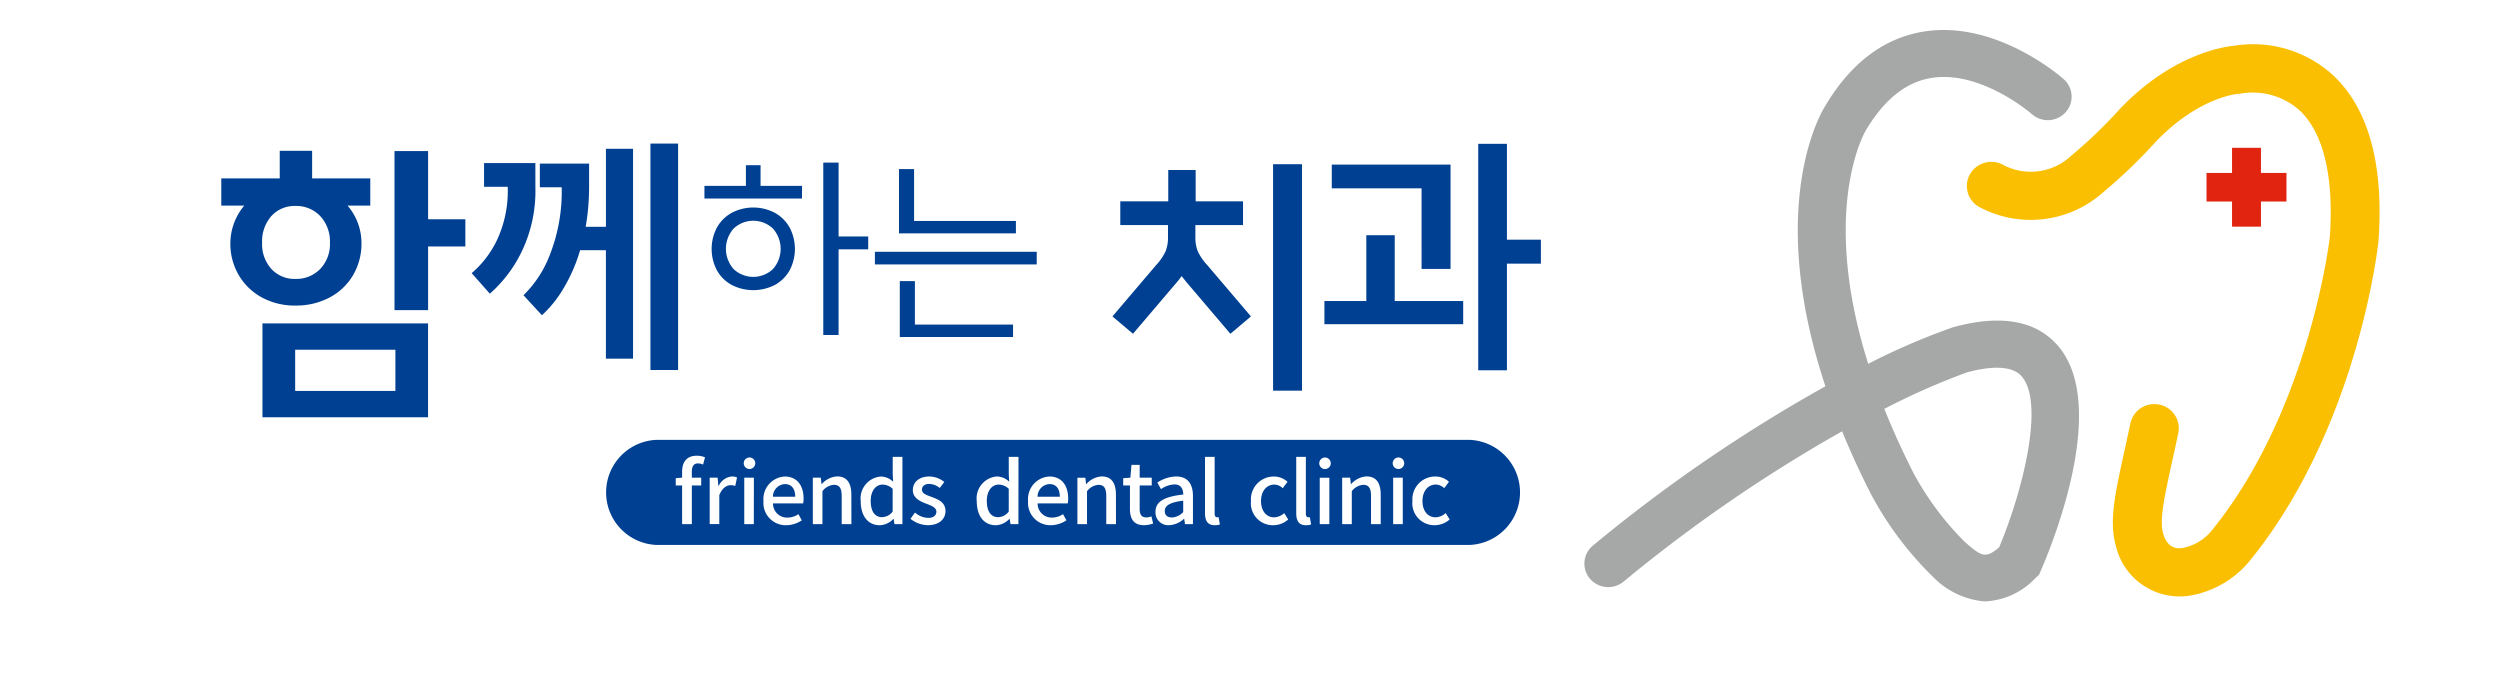 <svg xmlns="http://www.w3.org/2000/svg" xmlns:xlink="http://www.w3.org/1999/xlink" width="196" height="54" viewBox="0 0 196 54">
  <defs>
    <clipPath id="clip-path">
      <rect id="사각형_13013" data-name="사각형 13013" width="196" height="54" transform="translate(214 15)" fill="#fff" stroke="#707070" stroke-width="1"/>
    </clipPath>
    <clipPath id="clip-path-2">
      <rect id="사각형_13012" data-name="사각형 13012" width="169.209" height="44.801" fill="none"/>
    </clipPath>
  </defs>
  <g id="logo" transform="translate(-214 -15)" clip-path="url(#clip-path)">
    <g id="그룹_19887" data-name="그룹 19887" transform="translate(231.349 17.355)">
      <g id="그룹_19886" data-name="그룹 19886" transform="translate(0 0)" clip-path="url(#clip-path-2)">
        <path id="패스_89180" data-name="패스 89180" d="M8.487,23.575a4.64,4.64,0,0,0,1.84-1.745,4.875,4.875,0,0,0,.664-2.539A4.509,4.509,0,0,0,9.9,16.369h1.781V14.233H7.122v-2.16H4.582v2.16H0v2.136H1.8A4.632,4.632,0,0,0,.711,19.291a4.868,4.868,0,0,0,.665,2.539,4.7,4.7,0,0,0,1.816,1.745,5.388,5.388,0,0,0,2.623.63,5.579,5.579,0,0,0,2.67-.63M3.2,19.291a3,3,0,0,1,.724-2.1,2.439,2.439,0,0,1,1.888-.794,2.579,2.579,0,0,1,1.947.794,2.918,2.918,0,0,1,.759,2.1,2.81,2.81,0,0,1-.759,2.041,2.6,2.6,0,0,1-1.947.783,2.455,2.455,0,0,1-1.888-.783A2.889,2.889,0,0,1,3.2,19.291" transform="translate(0 -2.604)" fill="#004092"/>
        <path id="패스_89181" data-name="패스 89181" d="M19.949,12.1H17.315V24.568h2.634V19.581H22.87V17.445H19.949Z" transform="translate(-3.735 -2.611)" fill="#004092"/>
        <path id="패스_89182" data-name="패스 89182" d="M4.116,36.687H17.1v-7.36H4.116ZM6.68,31.393h7.858v3.229H6.68Z" transform="translate(-0.888 -6.327)" fill="#004092"/>
        <rect id="사각형_13009" data-name="사각형 13009" width="2.167" height="17.753" transform="translate(33.646 8.901)" fill="#004092"/>
        <path id="패스_89183" data-name="패스 89183" d="M30.023,13.3H26v1.857h1.858v.063a9.128,9.128,0,0,1-.816,4.056,7.868,7.868,0,0,1-2.012,2.652l1.423,1.611a10.4,10.4,0,0,0,2.51-3.324,10.968,10.968,0,0,0,1.062-5Z" transform="translate(-5.399 -2.869)" fill="#004092"/>
        <path id="패스_89184" data-name="패스 89184" d="M38.8,28.329V11.875H36.674v6.111H35.087a18.157,18.157,0,0,0,.267-3.075v-1.88H31.493v1.858h1.713v.022a13.559,13.559,0,0,1-.9,5.2,8.852,8.852,0,0,1-2.095,3.242l1.445,1.569a9.078,9.078,0,0,0,1.672-2.074,12.82,12.82,0,0,0,1.321-3.025h2.022v8.506Z" transform="translate(-6.518 -2.562)" fill="#004092"/>
        <path id="패스_89185" data-name="패스 89185" d="M53.97,18.157a3.636,3.636,0,0,0-3.376,0,2.969,2.969,0,0,0-1.16,1.151,3.6,3.6,0,0,0,0,3.361,2.933,2.933,0,0,0,1.16,1.144,3.711,3.711,0,0,0,3.376,0,2.923,2.923,0,0,0,1.16-1.144,3.6,3.6,0,0,0,0-3.361,2.959,2.959,0,0,0-1.16-1.151m-.144,4.407a2.244,2.244,0,0,1-3.088,0,2.39,2.39,0,0,1,0-3.168,2.241,2.241,0,0,1,3.088,0,2.388,2.388,0,0,1,0,3.168" transform="translate(-10.574 -3.827)" fill="#004092"/>
        <path id="패스_89186" data-name="패스 89186" d="M61.378,20.051H63.7V19.043H61.378V13.251h-1.2V26.77h1.2Z" transform="translate(-12.982 -2.859)" fill="#004092"/>
        <path id="패스_89187" data-name="패스 89187" d="M55.953,15.132H52.7V13.515H51.552v1.617H48.3v.992h7.649Z" transform="translate(-10.421 -2.916)" fill="#004092"/>
        <rect id="사각형_13010" data-name="사각형 13010" width="12.688" height="0.992" transform="translate(51.243 17.384)" fill="#004092"/>
        <path id="패스_89188" data-name="패스 89188" d="M76.913,17.966H68.93V13.9H67.745v5.04h9.168Z" transform="translate(-14.615 -2.999)" fill="#004092"/>
        <path id="패스_89189" data-name="패스 89189" d="M67.828,25.1v4.384h8.879v-.976H69.012V25.1Z" transform="translate(-14.633 -5.416)" fill="#004092"/>
        <rect id="사각형_13011" data-name="사각형 13011" width="2.27" height="17.754" transform="translate(82.46 10.519)" fill="#004092"/>
        <path id="패스_89190" data-name="패스 89190" d="M93.265,20.33a4.1,4.1,0,0,1-.754,1.114l-3.427,4.026,1.611,1.361,3.426-4.025c.1-.11.227-.274.392-.5.165.221.3.386.393.5l3.426,4.025,1.61-1.361-3.426-4.026a4.067,4.067,0,0,1-.754-1.114,2.925,2.925,0,0,1-.175-1.052v-.97h3.736V16.45H95.608V13.992H93.46V16.45H89.7v1.857H93.44v.97a2.942,2.942,0,0,1-.175,1.052" transform="translate(-19.218 -3.018)" fill="#004092"/>
        <path id="패스_89191" data-name="패스 89191" d="M121.154,25.671h-5.368v-5.16h-2.227v5.16h-3.285v1.816h10.88Z" transform="translate(-23.789 -4.425)" fill="#004092"/>
        <path id="패스_89192" data-name="패스 89192" d="M118.052,21.631h2.271V13.455h-9.312v1.858h7.04Z" transform="translate(-23.949 -2.903)" fill="#004092"/>
        <path id="패스_89193" data-name="패스 89193" d="M127.9,18.89V11.375h-2.25V29.129h2.25v-8.36h2.663V18.89Z" transform="translate(-27.106 -2.454)" fill="#004092"/>
        <path id="패스_89194" data-name="패스 89194" d="M82.531,45.389a.987.987,0,0,0-.933.993h1.747c0-.628-.285-.993-.814-.993" transform="translate(-17.603 -9.792)" fill="#004092"/>
        <path id="패스_89195" data-name="패스 89195" d="M94.318,47.865c0,.358.245.5.569.5a1.287,1.287,0,0,0,.874-.424v-.893c-1.078.132-1.443.4-1.443.813" transform="translate(-20.347 -10.15)" fill="#004092"/>
        <path id="패스_89196" data-name="패스 89196" d="M106.2,40.969H42.388a4.123,4.123,0,0,0,0,8.236H106.2a4.123,4.123,0,0,0,0-8.236M46.072,42.907a.992.992,0,0,0-.4-.093c-.324,0-.482.213-.482.656v.464h.735v.609h-.735v3.031h-.762V44.541h-.5v-.569l.5-.04v-.457c0-.747.338-1.263,1.151-1.263a1.657,1.657,0,0,1,.643.125Zm2.522,1.674a1.086,1.086,0,0,0-.364-.059c-.3,0-.656.205-.887.78v2.27h-.754v-3.64h.622l.06.655h.02a1.257,1.257,0,0,1,1.032-.747.912.912,0,0,1,.41.078Zm1.456,2.992H49.3v-3.64h.754Zm-.377-4.321a.452.452,0,1,1,.49-.45.457.457,0,0,1-.49.45m4.243,2.7H51.554a1.1,1.1,0,0,0,1.125,1.112,1.547,1.547,0,0,0,.867-.271l.265.483a2.205,2.205,0,0,1-1.231.384,1.748,1.748,0,0,1-1.773-1.9,1.767,1.767,0,0,1,1.661-1.918c.966,0,1.482.695,1.482,1.727a1.978,1.978,0,0,1-.033.384M57.7,47.573h-.761v-2.2c0-.629-.186-.88-.616-.88a1.244,1.244,0,0,0-.893.5v2.581h-.754v-3.64h.622l.06.5h.02a1.732,1.732,0,0,1,1.2-.6c.774,0,1.118.516,1.118,1.442Zm4,0h-.623l-.066-.411h-.02a1.524,1.524,0,0,1-1.06.5c-.913,0-1.5-.695-1.5-1.9a1.722,1.722,0,0,1,1.561-1.918,1.4,1.4,0,0,1,.98.409l-.033-.6V42.3H61.7Zm2,.085a2.232,2.232,0,0,1-1.369-.5l.357-.49a1.615,1.615,0,0,0,1.032.418c.437,0,.642-.213.642-.49,0-.331-.41-.477-.808-.629-.483-.185-1.038-.444-1.038-1.059S63,43.84,63.8,43.84a1.916,1.916,0,0,1,1.184.43l-.357.47a1.365,1.365,0,0,0-.814-.318c-.4,0-.583.2-.583.45,0,.311.377.43.774.576.511.192,1.073.417,1.073,1.105,0,.609-.484,1.105-1.383,1.105m7.1-.085h-.622l-.066-.411h-.02a1.524,1.524,0,0,1-1.059.5c-.913,0-1.5-.695-1.5-1.9A1.722,1.722,0,0,1,69.09,43.84a1.406,1.406,0,0,1,.98.409l-.033-.6V42.3H70.8Zm3.866-1.622H72.3a1.1,1.1,0,0,0,1.125,1.112,1.551,1.551,0,0,0,.867-.271l.265.483a2.21,2.21,0,0,1-1.232.384,1.748,1.748,0,0,1-1.773-1.9,1.767,1.767,0,0,1,1.662-1.918c.965,0,1.481.695,1.481,1.727a1.918,1.918,0,0,1-.033.384m3.781,1.622h-.762v-2.2c0-.629-.186-.88-.616-.88a1.244,1.244,0,0,0-.893.5v2.581h-.754v-3.64h.622l.06.5h.02a1.732,1.732,0,0,1,1.2-.6c.774,0,1.119.516,1.119,1.442Zm2.2.085c-.82,0-1.105-.509-1.105-1.277v-1.84h-.529v-.569l.562-.04.087-1.006H80.3v1.006h.947v.609H80.3v1.846c0,.438.152.662.529.662a1.072,1.072,0,0,0,.391-.086l.138.563a2.327,2.327,0,0,1-.714.132m3.834-.085h-.623l-.066-.417h-.02a1.809,1.809,0,0,1-1.158.5,1,1,0,0,1-1.072-1.052c0-.78.662-1.184,2.177-1.35-.007-.423-.158-.794-.694-.794a2,2,0,0,0-1.052.371l-.285-.517a2.791,2.791,0,0,1,1.469-.476c.907,0,1.324.575,1.324,1.542Zm1.7.085c-.549,0-.754-.351-.754-.94V42.3h.754v4.461c0,.2.093.278.185.278a.526.526,0,0,0,.125-.013l.1.576a1.22,1.22,0,0,1-.409.059m4.587,0a1.721,1.721,0,0,1-1.74-1.9,1.788,1.788,0,0,1,1.8-1.918,1.561,1.561,0,0,1,1.065.416l-.376.5a.954.954,0,0,0-.656-.284c-.609,0-1.045.516-1.045,1.289s.416,1.278,1.025,1.278a1.247,1.247,0,0,0,.794-.331l.311.5a1.768,1.768,0,0,1-1.177.449m2.562,0c-.549,0-.754-.351-.754-.94V42.3h.754v4.461c0,.2.093.278.186.278a.529.529,0,0,0,.125-.013l.1.576a1.226,1.226,0,0,1-.41.059m1.841-.085h-.754v-3.64h.754Zm-.378-4.321a.452.452,0,1,1,.49-.45.457.457,0,0,1-.49.45M99.2,47.573h-.761v-2.2c0-.629-.186-.88-.616-.88a1.244,1.244,0,0,0-.892.5v2.581h-.754v-3.64H96.8l.06.5h.02a1.735,1.735,0,0,1,1.2-.6c.774,0,1.118.516,1.118,1.442Zm1.728,0h-.754v-3.64h.754Zm-.377-4.321a.452.452,0,1,1,.49-.45.457.457,0,0,1-.49.45m2.873,4.407a1.721,1.721,0,0,1-1.74-1.9,1.788,1.788,0,0,1,1.8-1.918,1.563,1.563,0,0,1,1.066.416l-.377.5a.953.953,0,0,0-.656-.284c-.609,0-1.045.516-1.045,1.289s.416,1.278,1.026,1.278a1.248,1.248,0,0,0,.794-.331l.311.5a1.771,1.771,0,0,1-1.178.449" transform="translate(-8.299 -8.838)" fill="#004092"/>
        <path id="패스_89197" data-name="패스 89197" d="M56.078,45.389a.987.987,0,0,0-.933.993h1.747c0-.628-.285-.993-.814-.993" transform="translate(-11.896 -9.792)" fill="#004092"/>
        <path id="패스_89198" data-name="패스 89198" d="M76.525,46.711c0,.827.325,1.284.894,1.284a1.069,1.069,0,0,0,.827-.443v-1.78a1.141,1.141,0,0,0-.8-.331c-.51,0-.92.483-.92,1.271" transform="translate(-16.509 -9.803)" fill="#004092"/>
        <path id="패스_89199" data-name="패스 89199" d="M64.919,46.711c0,.827.325,1.284.894,1.284a1.071,1.071,0,0,0,.827-.443v-1.78a1.14,1.14,0,0,0-.8-.331c-.51,0-.92.483-.92,1.271" transform="translate(-14.005 -9.803)" fill="#004092"/>
        <path id="패스_89200" data-name="패스 89200" d="M191.225,44.717a5.14,5.14,0,0,1-5.038-3.931c-.547-1.97-.105-3.982.7-7.634q.2-.921.435-2.011a1.915,1.915,0,0,1,2.27-1.461,1.893,1.893,0,0,1,1.481,2.241c-.155.734-.3,1.409-.441,2.031-.674,3.068-1.043,4.758-.745,5.834.34,1.221,1.186,1.183,1.438,1.144.04-.007.082-.012.124-.016a3.914,3.914,0,0,0,2.261-1.379c7.5-9.256,9.157-22.26,9.244-22.994.33-4.764-.5-8.213-2.418-9.976A5.52,5.52,0,0,0,195.938,5.3a1.593,1.593,0,0,1-.172.017c-.1.007-3.11.264-6.445,3.739a40.46,40.46,0,0,1-4.121,3.96,8.533,8.533,0,0,1-9.773,1.145,1.876,1.876,0,0,1-.652-2.6,1.932,1.932,0,0,1,2.631-.644,4.627,4.627,0,0,0,5.279-.758,36.271,36.271,0,0,0,3.728-3.571c.026-.03.056-.063.082-.09,4.132-4.332,8.214-4.888,8.97-4.957A9.3,9.3,0,0,1,203.149,3.8c2.83,2.609,4.049,7,3.623,13.043,0,.024-.005.049-.008.074-.065.592-1.693,14.648-10.051,24.962a7.731,7.731,0,0,1-4.846,2.792,4.494,4.494,0,0,1-.641.044" transform="translate(-37.645 -0.312)" fill="#fabf00"/>
        <path id="패스_89201" data-name="패스 89201" d="M167.687,44.8a6.394,6.394,0,0,1-4.09-1.928,26.317,26.317,0,0,1-4.9-6.554c-.856-1.689-1.594-3.31-2.228-4.86A117.593,117.593,0,0,0,139.328,43.25a1.887,1.887,0,0,1-2.631-.238,1.829,1.829,0,0,1,.243-2.6,120.763,120.763,0,0,1,18.221-12.481c-4.738-14.271-.26-21.595-.031-21.951,2-3.389,4.636-5.382,7.8-5.869,5.646-.874,10.705,3.557,10.918,3.746a1.825,1.825,0,0,1,.136,2.6,1.885,1.885,0,0,1-2.634.138c-.066-.058-3.99-3.449-7.86-2.842-2,.312-3.736,1.7-5.17,4.132-.064.1-3.619,6.187.195,18.282a53.466,53.466,0,0,1,6.615-2.853l.086-.026c3.679-1,6.412-.527,8.131,1.415,4.075,4.609-.357,15.51-1.286,17.65l-.151.352-.284.262a5.79,5.79,0,0,1-3.942,1.827M159.78,29.7c.624,1.567,1.368,3.216,2.246,4.953a22.89,22.89,0,0,0,4.048,5.462c1.3,1.138,1.63,1.369,2.71.434,1.867-4.458,3.584-11.341,1.751-13.413-.852-.961-2.781-.7-4.27-.3A55.107,55.107,0,0,0,159.78,29.7" transform="translate(-29.397 0)" fill="#a6a7a7"/>
        <path id="패스_89202" data-name="패스 89202" d="M198.456,13.743h2V11.769h2.267v1.974h2v2.239h-2v1.974h-2.267V15.982h-2Z" transform="translate(-42.813 -2.539)" fill="#e0240f"/>
      </g>
    </g>
  </g>
</svg>
